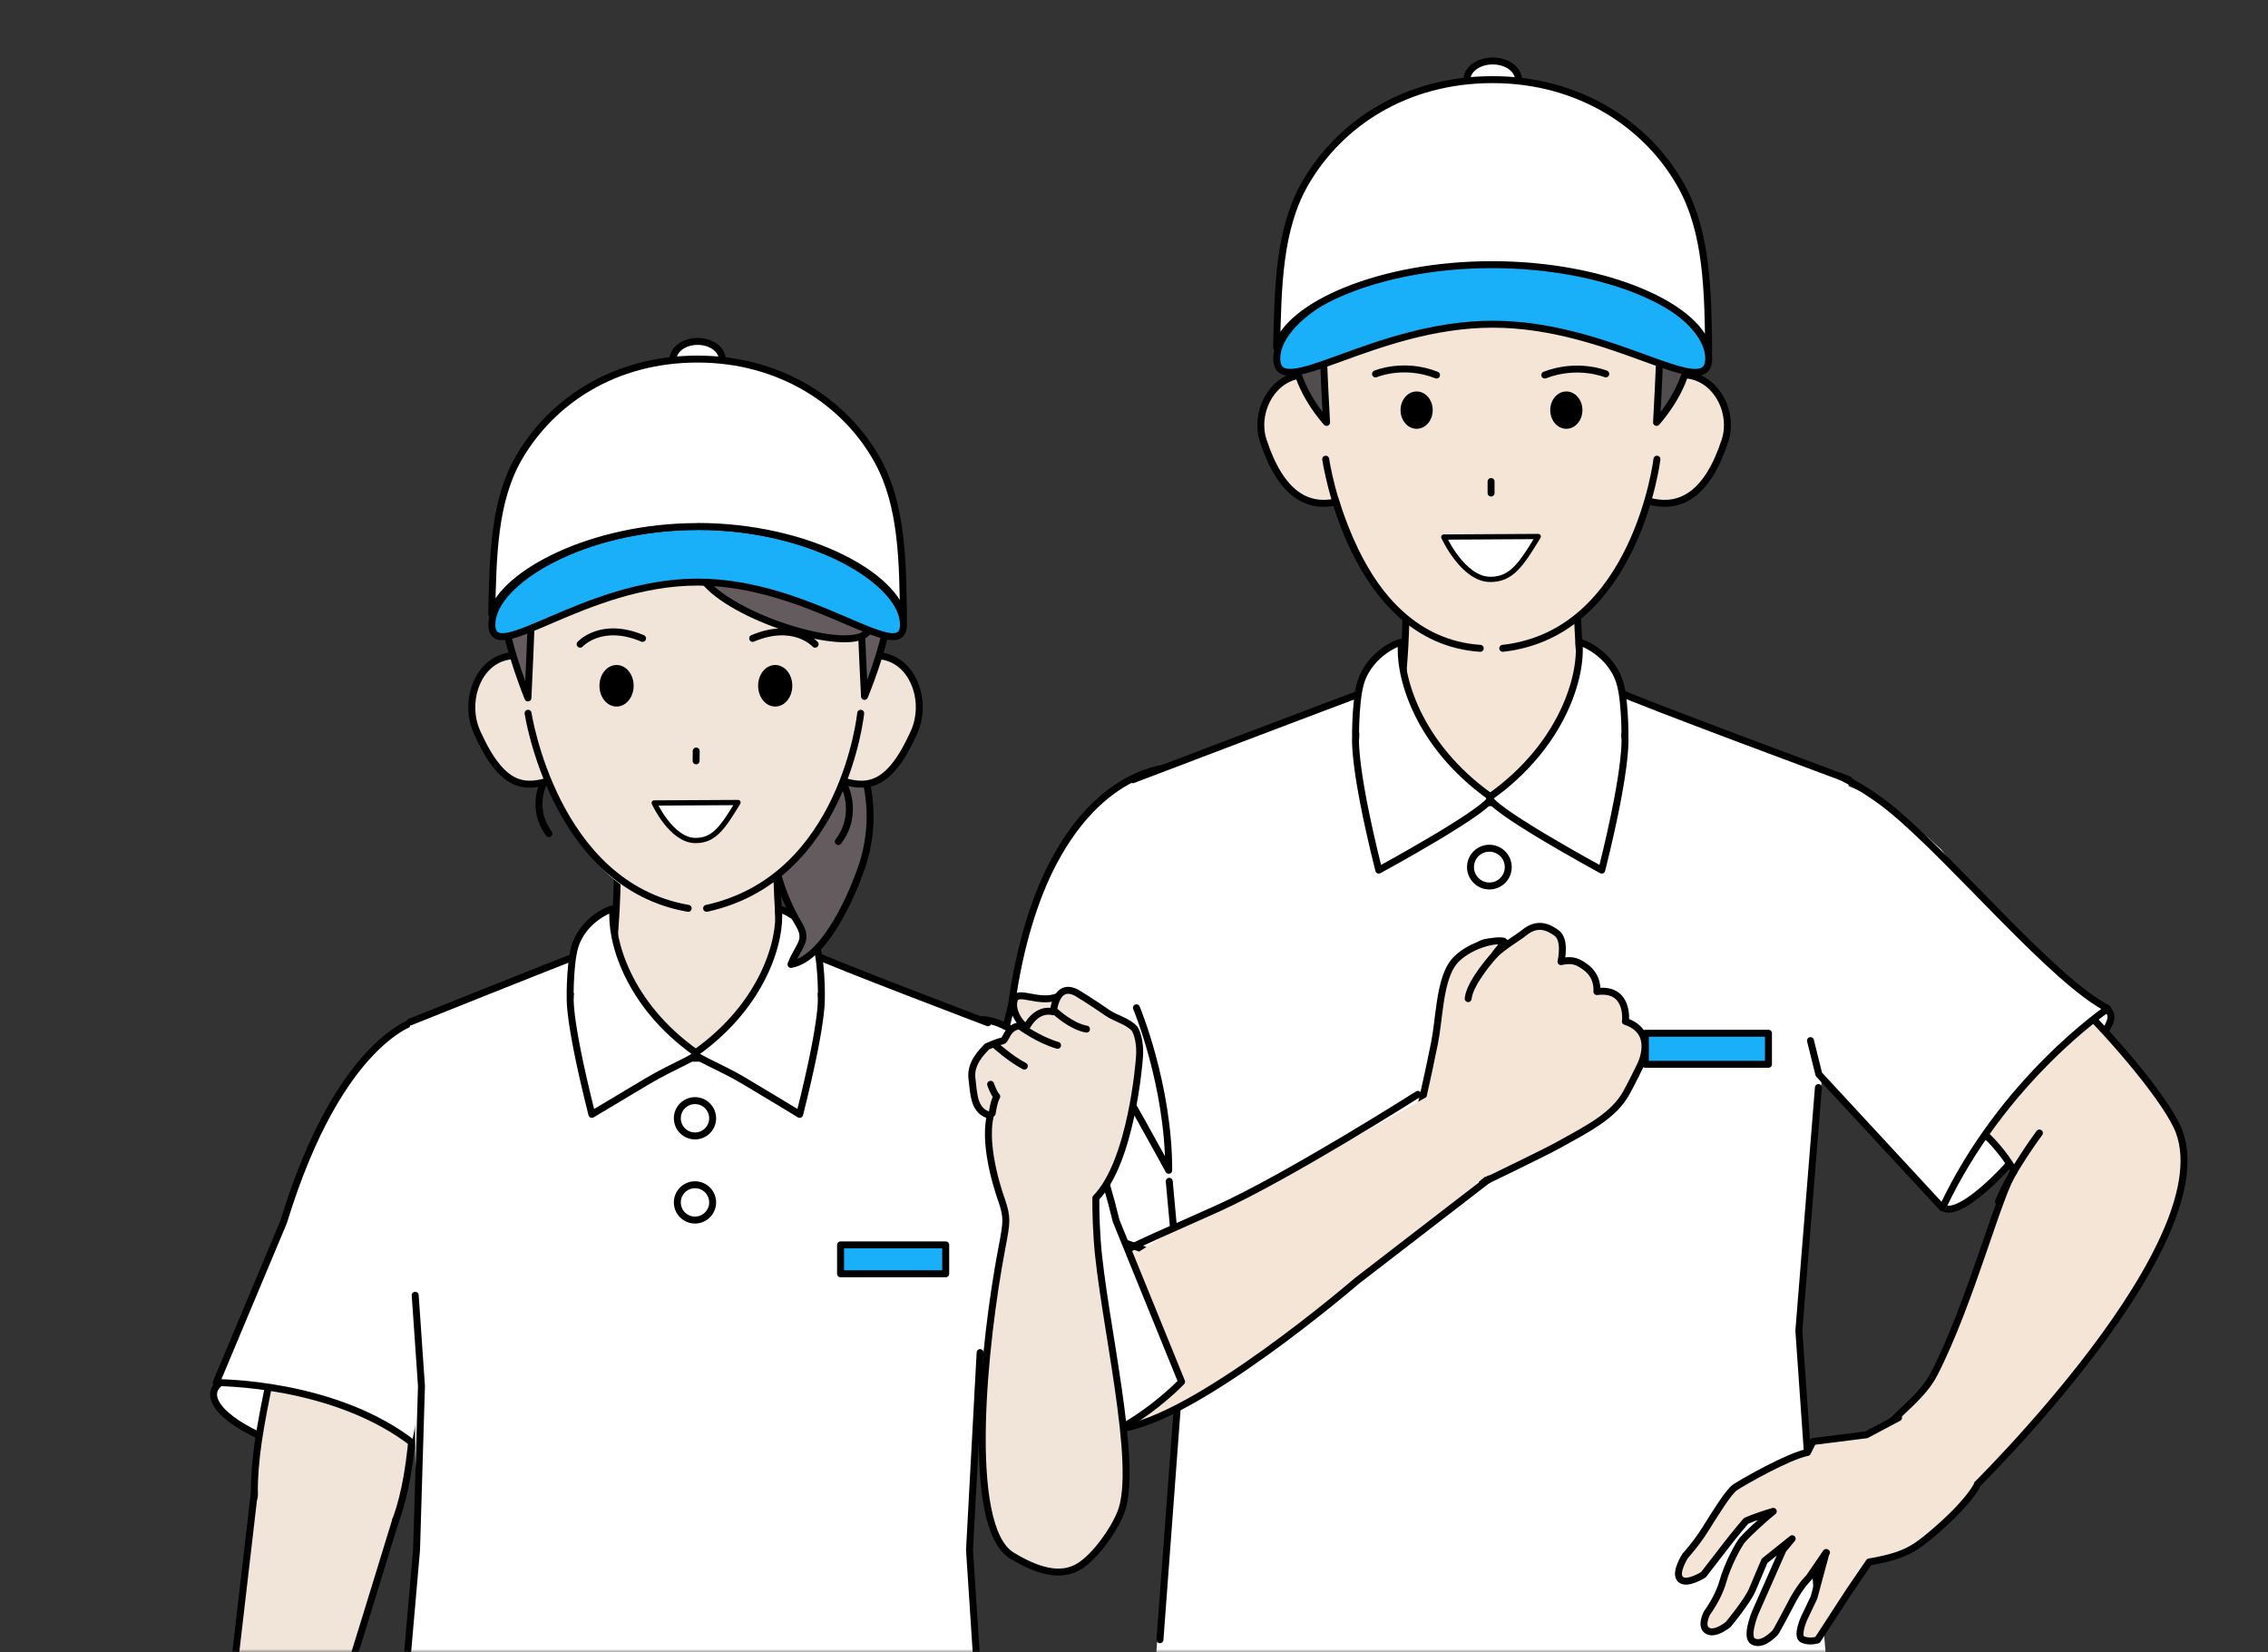 <svg width="372" height="271" viewBox="0 0 372 271" fill="none" xmlns="http://www.w3.org/2000/svg">
<rect x="0" y="0" width="372" height="271" fill="#333333" stroke="none"/>
<mask id="mask0_1451_20723" style="mask-type:alpha" maskUnits="userSpaceOnUse" x="0" y="0" width="372" height="271">
<rect width="372" height="271" fill="#D9D9D9"/>
</mask>
<g mask="url(#mask0_1451_20723)">
<path d="M195.362 204.276C195.362 207.538 186.199 210.177 174.891 210.177C163.584 210.177 155.062 207.923 155.062 204.661C155.062 201.399 163.584 198.375 174.891 198.375C186.199 198.375 195.362 201.014 195.362 204.276Z" fill="white" stroke="black" stroke-width="1.14" stroke-linecap="round" stroke-linejoin="round"/>
<path d="M194.515 212.432C196.439 225.553 192.114 233.159 183.666 234.35C175.217 235.559 167.978 229.383 166.256 216.225C162.297 185.969 167.703 177.942 176.152 176.751C184.6 175.541 189.64 179.371 194.515 212.432Z" fill="#F4E5D7" stroke="black" stroke-width="1.14" stroke-linecap="round" stroke-linejoin="round"/>
<path d="M193.393 125.822C193.393 125.822 181.573 124.777 172.74 141.546C169.789 147.172 167.242 155.089 165.922 164.784C165.922 164.784 157.731 199.182 155 203.928C155 203.928 168.341 195.443 193.045 207.355L193.393 125.822Z" fill="white" stroke="black" stroke-width="1.14" stroke-linecap="round" stroke-linejoin="round"/>
<path d="M194.038 218.259L189.658 271.021H299.432L295.052 218.259L300.807 155.052L303.281 127.911C303.281 127.911 267.82 114.771 265.474 113.488C256.073 108.339 234.228 109.915 223.635 113.598C221.106 114.478 185.828 127.911 185.828 127.911L188.614 158.479L194.057 218.259H194.038Z" fill="white"/>
<path d="M303.261 127.893C303.261 127.893 267.8 114.753 265.454 113.47C256.053 108.32 234.208 109.896 223.616 113.58C221.087 114.46 185.809 127.893 185.809 127.893" stroke="black" stroke-width="1.14" stroke-linecap="round" stroke-linejoin="round"/>
<path d="M298.514 267.923L295.051 218.259L298.258 178.381" stroke="black" stroke-width="1.14" stroke-linecap="round" stroke-linejoin="round"/>
<path d="M191.779 193.757L194.033 218.259L190.258 268.95" stroke="black" stroke-width="1.14" stroke-linecap="round" stroke-linejoin="round"/>
<path d="M247.386 142.224C247.386 143.947 245.993 145.321 244.289 145.321C242.584 145.321 241.191 143.928 241.191 142.224C241.191 140.52 242.584 139.127 244.289 139.127C245.993 139.127 247.386 140.52 247.386 142.224Z" fill="white" stroke="black" stroke-width="1.14" stroke-linecap="round" stroke-linejoin="round"/>
<path d="M247.386 157.618C247.386 159.341 245.993 160.715 244.289 160.715C242.584 160.715 241.191 159.322 241.191 157.618C241.191 155.914 242.584 154.521 244.289 154.521C245.993 154.521 247.386 155.914 247.386 157.618Z" fill="#247DB5" stroke="black" stroke-width="1.14" stroke-linecap="round" stroke-linejoin="round"/>
<path d="M290.067 169.475H269.871V174.57H290.067V169.475Z" fill="#19AFF9" stroke="black" stroke-width="1.14" stroke-linecap="round" stroke-linejoin="round"/>
<path d="M263.362 131.65C257.387 113.653 258.762 87.703 258.762 87.703H230.338C230.338 87.703 232.427 112.407 226.031 131.65H263.38H263.362Z" fill="#F4E5D7" stroke="black" stroke-width="1.14" stroke-linecap="round" stroke-linejoin="round"/>
<path d="M222.39 120.342C222.353 123.623 222.115 115.303 223.214 111.857C224.772 106.964 229.922 105.058 229.885 105.406C229.354 110.703 232.433 122.12 244.418 130.66C245.261 131.265 240.606 134.325 235.786 137.221C231.04 140.061 226.147 142.719 226.147 142.719C221.565 124.411 222.39 120.342 222.39 120.342Z" fill="white" stroke="black" stroke-width="1.14" stroke-linecap="round" stroke-linejoin="round"/>
<path d="M266.479 120.342C266.516 123.623 266.754 115.303 265.654 111.857C264.097 106.964 258.947 105.058 258.984 105.406C259.515 110.703 256.436 122.12 244.451 130.66C243.608 131.265 248.263 134.325 253.083 137.221C257.829 140.061 262.722 142.719 262.722 142.719C267.304 124.411 266.479 120.342 266.479 120.342Z" fill="white" stroke="black" stroke-width="1.14" stroke-linecap="round" stroke-linejoin="round"/>
<path d="M266.612 167.532C266.612 167.532 267.308 161.943 261.92 162.639C261.92 162.639 262.268 160.165 259.959 158.553C258.896 157.82 258.053 157.27 256.038 157.728C256.038 157.728 256.899 154.099 255.268 153C254.077 152.175 252.281 151.112 249.972 153C249.055 153.751 246.545 155.217 245.207 156.555C245.097 156.5 246.929 154.448 246.819 154.411C244.785 153.879 239.874 155.529 238.114 158.259C236.099 161.393 236.08 167.129 235.292 171.069C233.918 177.942 232.727 182.743 232.727 182.743L235.475 191.045L243.796 193.666C243.796 193.666 253.38 189.047 255.488 187.875C260.784 184.942 264.687 182.963 266.758 179.243C267.62 177.703 269.067 174.716 269.067 174.716C269.067 174.716 271.89 169.273 266.593 167.532H266.612Z" fill="#F4E5D7" stroke="black" stroke-width="1.14" stroke-linecap="round" stroke-linejoin="round"/>
<path d="M245.207 156.555C245.207 156.555 241.102 160.99 240.809 163.794" stroke="black" stroke-width="1.14" stroke-linecap="round" stroke-linejoin="round"/>
<path d="M235.639 178.986C235.639 178.986 211.247 193.043 199.555 198.302C188.028 203.488 181.687 209.133 176.867 212.322L180.184 222.145L184.033 234.185C196.311 232.994 222.591 210.086 222.591 210.086L243.923 192.731L239.323 185.639L235.658 178.968L235.639 178.986Z" fill="#F4E5D7"/>
<path d="M232.558 179.5C232.558 179.5 211.244 193.043 199.534 198.302C188.007 203.489 184.433 204.808 179.613 207.997" stroke="black" stroke-width="1.14" stroke-linecap="round" stroke-linejoin="round"/>
<path d="M183.5 234.35C195.779 233.159 222.572 210.086 222.572 210.086L244.251 193.372" stroke="black" stroke-width="1.14" stroke-linecap="round" stroke-linejoin="round"/>
<path d="M186.399 165.297C186.399 165.297 191.696 177.942 191.696 191.961C191.696 191.961 182.899 175.816 181.543 174.276" stroke="black" stroke-width="1.14" stroke-linecap="round" stroke-linejoin="round"/>
<path d="M337.462 180.489C331.286 190.458 321.628 199.896 318.769 198.119C315.892 196.341 315.452 180.691 324.395 173.122C338.47 161.21 342.52 163.647 345.379 165.425C348.237 167.202 343.638 170.52 337.462 180.489Z" fill="white" stroke="black" stroke-width="1.14" stroke-linecap="round" stroke-linejoin="round"/>
<path d="M357.053 184.741C354.506 179.371 345.416 168.742 338.507 162.346C333.669 169.255 327.145 169.365 320.932 182.34C322.032 183.384 326.686 185.804 330.37 192.071C327.878 195.571 323.278 213.623 317.212 225.406C315.416 228.888 311.439 231.729 309.918 233.617L323.021 244.741C323.021 244.741 365.776 203.177 357.053 184.722V184.741Z" fill="#F4E5D7" stroke="black" stroke-width="1.14" stroke-linecap="round" stroke-linejoin="round"/>
<path d="M334.504 185.84C334.504 185.84 329.684 192.309 327.797 197.111" stroke="black" stroke-width="1.14" stroke-linecap="round" stroke-linejoin="round"/>
<path d="M298.338 128.003C298.338 128.003 304.99 126.903 318.387 139.328C318.387 139.328 333.561 159.121 345.381 165.315C345.381 165.315 327.238 179.298 319.01 198.522L296.469 174.716L298.32 128.021L298.338 128.003Z" fill="white"/>
<path d="M301.777 127.306C301.777 127.306 306.193 129.359 310.573 133.024C320.763 141.509 336.908 160.953 345.723 165.425C345.723 165.425 328.478 177.08 318.6 198.119L298.331 176.219L296.957 170.684" stroke="black" stroke-width="1.14" stroke-linecap="round" stroke-linejoin="round"/>
<path d="M311.401 232.535L306.123 235.339L297.234 236.311L296.63 238.198C293.588 238.766 285.854 243.11 284.571 243.989C283.526 244.704 281.437 248.094 279.715 250.843C278.249 253.189 276.416 255.205 276.416 255.205C276.416 255.205 274.602 257.991 275.61 259.035C276.617 260.08 279.403 258.302 279.403 258.302C279.403 258.302 281.712 255.333 283.142 253.464C284.571 251.595 286.385 249.487 286.385 249.487C286.385 249.487 287.961 248.754 290.857 247.911C288.878 249.506 286.459 251.815 285.817 252.566C285.121 253.372 283.307 256.799 282.574 259.475C281.859 262.059 279.971 264.606 279.971 264.606C279.971 264.606 278.817 266.769 280.081 267.502C281.346 268.235 283.471 266.457 283.471 266.457C283.471 266.457 286.697 262.572 287.448 260.703C288.218 258.834 289.428 256.03 289.428 256.03L293.954 252.401L292.451 254.215L287.888 264.551C287.888 264.551 286.257 268.51 287.522 269.225C288.786 269.958 290.271 268.675 291.095 267.887C291.425 267.575 293.203 264.057 294.119 262.371C295.475 259.896 296.721 258.76 296.721 258.76L299.525 254.655C299.324 254.6 299.727 254.728 299.525 254.655L297.528 262.059L295.933 265.413C295.933 265.413 294.522 268.473 295.713 268.95C296.886 269.426 298.114 269.005 298.114 269.005L303.282 261.051L306.581 256.213C312.445 255.223 314.113 253.959 316.899 251.613C323.02 246.445 324.266 243.641 324.266 243.641L311.401 232.517V232.535Z" fill="#F4E5D7"/>
<path d="M311.401 232.535L306.123 235.339L297.363 236.439L296.465 238.235C293.423 238.803 285.854 243.091 284.571 243.971C283.526 244.686 281.437 248.076 279.715 250.825C278.249 253.171 276.416 255.187 276.416 255.187C276.416 255.187 274.602 257.972 275.61 259.017C276.617 260.061 279.403 258.284 279.403 258.284C279.403 258.284 281.712 255.315 283.142 253.446C284.571 251.576 286.385 249.469 286.385 249.469C286.385 249.469 287.961 248.736 290.857 247.893C288.878 249.487 286.459 251.796 285.817 252.548C285.121 253.354 283.307 256.781 282.574 259.457C281.859 262.041 279.971 264.588 279.971 264.588C279.971 264.588 278.817 266.75 280.081 267.484C281.346 268.217 283.471 266.439 283.471 266.439C283.471 266.439 286.697 262.554 287.448 260.684C288.218 258.815 289.428 256.011 289.428 256.011L293.954 252.383L292.451 254.197L287.888 264.533C287.888 264.533 286.257 268.491 287.522 269.206C288.786 269.939 290.271 268.656 291.095 267.868C291.425 267.557 293.203 264.038 294.119 262.352C295.475 259.878 296.721 258.742 296.721 258.742L299.525 254.637M299.525 254.637C299.324 254.582 299.727 254.71 299.525 254.637ZM299.525 254.637L297.528 262.041L295.933 265.394C295.933 265.394 294.522 268.455 295.713 268.931C296.886 269.408 298.114 268.986 298.114 268.986L303.282 261.033L306.581 256.195C312.445 255.205 314.113 253.94 316.899 251.595C323.02 246.427 324.266 243.623 324.266 243.623" stroke="black" stroke-width="1.14" stroke-linecap="round" stroke-linejoin="round"/>
<path d="M220.406 69.047C221.304 73.574 223.43 81.472 218.94 82.37C214.45 83.268 210.089 81.124 207.193 72.254C205.764 67.874 208.329 62.505 212.819 61.607C217.309 60.709 219.49 64.539 220.388 69.066L220.406 69.047Z" fill="#F4E5D7" stroke="black" stroke-width="1.14" stroke-linecap="round" stroke-linejoin="round"/>
<path d="M269.728 69.047C268.83 73.574 266.705 81.472 271.194 82.37C275.684 83.268 280.046 81.124 282.942 72.254C284.371 67.874 281.805 62.505 277.315 61.607C272.826 60.709 270.645 64.539 269.747 69.066L269.728 69.047Z" fill="#F4E5D7" stroke="black" stroke-width="1.14" stroke-linecap="round" stroke-linejoin="round"/>
<path d="M273.776 52.975C273.354 78.852 266.024 106.598 244.564 106.598C223.104 106.598 215.352 75.278 215.352 52.975C215.352 30.672 229.206 14.948 245.352 14.948C261.497 14.948 274.142 30.672 273.776 52.957V52.975Z" fill="#F4E5D7"/>
<path d="M217.441 75.315C217.441 75.315 221.73 104.93 242.787 106.341" stroke="black" stroke-width="1.14" stroke-linecap="round" stroke-linejoin="round"/>
<path d="M271.775 75.315C271.775 75.315 268.311 103.904 246.484 106.341" stroke="black" stroke-width="1.14" stroke-linecap="round" stroke-linejoin="round"/>
<path d="M259.551 67.27C259.551 68.956 258.379 70.33 256.912 70.33C255.446 70.33 254.273 68.956 254.273 67.27C254.273 65.584 255.446 64.209 256.912 64.209C258.379 64.209 259.551 65.584 259.551 67.27Z" fill="black"/>
<path d="M234.997 67.27C234.997 68.956 233.824 70.33 232.358 70.33C230.892 70.33 229.719 68.956 229.719 67.27C229.719 65.584 230.892 64.209 232.358 64.209C233.824 64.209 234.997 65.584 234.997 67.27Z" fill="black"/>
<path d="M225.617 61.332C225.617 61.332 230.199 59.371 235.623 61.515" stroke="black" stroke-width="1.14" stroke-linecap="round" stroke-linejoin="round"/>
<path d="M263.381 61.332C263.381 61.332 258.818 59.426 253.375 61.515" stroke="black" stroke-width="1.14" stroke-linecap="round" stroke-linejoin="round"/>
<path d="M244.566 78.98V80.868" stroke="black" stroke-width="1.14" stroke-linecap="round" stroke-linejoin="round"/>
<path d="M252.298 88.015C249.494 92.615 247.918 95.034 244.455 95.034C239.965 95.034 236.812 88.088 236.812 88.088L252.298 87.997V88.015Z" fill="white" stroke="black" stroke-width="0.86" stroke-linecap="round" stroke-linejoin="round"/>
<path d="M249.072 13.097C249.072 14.802 247.093 13.867 244.747 13.867C242.401 13.867 240.605 14.82 240.605 13.097C240.605 11.374 242.493 10 244.839 10C247.185 10 249.072 11.393 249.072 13.097Z" fill="white" stroke="black" stroke-width="1.14" stroke-linecap="round" stroke-linejoin="round"/>
<path d="M217.037 56.585C217.037 59.573 217.587 69.285 217.587 69.285C217.587 69.285 212.969 64.319 212.291 58.62C211.943 55.651 212.969 51.179 214.417 51.179C215.865 51.179 217.037 53.598 217.037 56.585Z" fill="#514C4E" stroke="black" stroke-width="1.14" stroke-linecap="round" stroke-linejoin="round"/>
<path d="M272.257 56.585C272.257 59.573 271.707 69.285 271.707 69.285C271.707 69.285 276.325 64.319 277.003 58.62C277.352 55.651 276.325 51.179 274.877 51.179C273.43 51.179 272.257 53.598 272.257 56.585Z" fill="#514C4E" stroke="black" stroke-width="1.14" stroke-linecap="round" stroke-linejoin="round"/>
<path d="M280.267 58.803C280.267 66.225 264.397 53.177 244.843 53.177C225.288 53.177 209.418 66.207 209.418 58.803C209.418 51.399 225.288 42.401 244.843 42.401C264.397 42.401 280.267 51.399 280.267 58.803Z" fill="#19AFF9" stroke="black" stroke-width="1.14" stroke-linecap="round" stroke-linejoin="round"/>
<path d="M244.727 43.409C263.75 43.409 279.291 50.593 280.225 57.813H280.262C280.152 47.752 280.005 38.204 275.809 30.581C270.293 20.556 259.114 13.061 244.819 13.061C230.525 13.061 219.767 20.299 214.141 29.957C209.761 37.471 209.614 46.982 209.395 56.989C211.355 50.061 226.42 43.409 244.709 43.409H244.727Z" fill="white" stroke="black" stroke-width="1.14" stroke-linecap="round" stroke-linejoin="round"/>
<path d="M161.257 167.24C161.257 167.24 175.148 167.24 183.065 200.246L193.804 226.636C193.804 226.636 177.97 243.587 161.513 236.807L153.578 196.544L161.238 167.24H161.257Z" fill="white" stroke="black" stroke-width="1.14" stroke-linecap="round" stroke-linejoin="round"/>
<path d="M67.919 236.55C67.113 239.702 59.123 240.398 50.051 238.089C40.998 235.78 34.291 231.345 35.097 228.193C35.903 225.041 43.894 224.345 52.965 226.654C62.018 228.963 68.726 233.398 67.919 236.55Z" fill="white" stroke="black" stroke-width="1.14" stroke-linecap="round" stroke-linejoin="round"/>
<path d="M67.647 235.102C65.337 262.812 54.488 257.698 48.147 256.654C41.806 255.609 40.487 247.069 42.76 234.003C48.019 203.929 56.797 194.766 63.138 195.756C75.967 197.79 70.414 201.785 67.647 235.102Z" fill="#F1E4D9" stroke="black" stroke-width="1.14" stroke-linecap="round" stroke-linejoin="round"/>
<path d="M68.324 167.423C68.324 167.423 55.77 170.209 46.516 200.429L35.465 226.782C35.465 226.782 55.092 226.654 68.067 237.008L76.002 196.745L68.342 167.442L68.324 167.423Z" fill="white" stroke="black" stroke-width="1.14" stroke-linecap="round" stroke-linejoin="round"/>
<path d="M67.039 276.08H160.484L159.018 254.235L162.024 167.753C162.024 167.753 135.909 157.839 133.728 156.648C124.95 151.865 104.571 153.331 94.712 156.739C92.348 157.564 67.222 167.643 67.222 167.643L68.322 254.235L67.039 276.08Z" fill="white"/>
<path d="M162.044 167.753C162.044 167.753 135.929 157.839 133.748 156.648C124.97 151.865 104.591 153.331 94.731 156.739C92.367 157.564 67.242 167.643 67.242 167.643" stroke="black" stroke-width="1.14" stroke-linecap="round" stroke-linejoin="round"/>
<path d="M66.508 275.053L68.322 254.235L69.129 227.332L68.102 212.451" stroke="black" stroke-width="1.14" stroke-linecap="round" stroke-linejoin="round"/>
<path d="M160.761 221.852L159.02 254.235L160.394 275.31" stroke="black" stroke-width="1.14" stroke-linecap="round" stroke-linejoin="round"/>
<path d="M113.993 186.318C115.592 186.318 116.889 185.021 116.889 183.422C116.889 181.823 115.592 180.527 113.993 180.527C112.394 180.527 111.098 181.823 111.098 183.422C111.098 185.021 112.394 186.318 113.993 186.318Z" fill="white" stroke="black" stroke-width="1.14" stroke-linecap="round" stroke-linejoin="round"/>
<path d="M113.993 200.117C115.592 200.117 116.889 198.821 116.889 197.222C116.889 195.623 115.592 194.326 113.993 194.326C112.394 194.326 111.098 195.623 111.098 197.222C111.098 198.821 112.394 200.117 113.993 200.117Z" fill="white" stroke="black" stroke-width="1.14" stroke-linecap="round" stroke-linejoin="round"/>
<path d="M155.116 204.186H137.871V208.932H155.116V204.186Z" fill="#19AFF9" stroke="black" stroke-width="1.14" stroke-linecap="round" stroke-linejoin="round"/>
<path d="M131.787 173.563C126.198 156.794 127.481 132.622 127.481 132.622H100.963C100.963 132.622 102.905 155.621 96.949 173.563H131.787Z" fill="#F1E4D9" stroke="black" stroke-width="1.14" stroke-linecap="round" stroke-linejoin="round"/>
<path d="M93.56 163.044C93.524 166.104 93.304 158.352 94.33 155.145C95.778 150.582 100.598 148.822 100.561 149.134C100.066 154.082 102.925 164.711 114.122 172.665C114.91 173.233 110.604 174.699 106.096 177.393C101.679 180.032 97.079 182.781 97.079 182.781C92.791 165.737 93.579 163.044 93.579 163.044H93.56Z" fill="white" stroke="black" stroke-width="1.14" stroke-linecap="round" stroke-linejoin="round"/>
<path d="M134.682 163.044C134.719 166.104 134.938 158.352 133.912 155.145C132.464 150.582 127.645 148.822 127.681 149.134C128.176 154.082 125.317 164.711 114.12 172.665C113.332 173.233 117.712 174.699 122.22 177.393C126.637 180.032 131.163 182.781 131.163 182.781C135.452 165.737 134.664 163.044 134.664 163.044H134.682Z" fill="white" stroke="black" stroke-width="1.14" stroke-linecap="round" stroke-linejoin="round"/>
<path d="M141.373 142.078C140.017 146.202 135.436 157.197 129.736 158.187C130.927 155.09 132.632 154.357 131.092 151.718C119.29 131.687 133.969 114.406 136.132 116.293C137.232 117.265 145.991 128.059 141.392 142.078H141.373Z" fill="#635B5E" stroke="black" stroke-width="1.14" stroke-linecap="round" stroke-linejoin="round"/>
<path d="M89.672 127.417C89.672 127.417 86.575 131.981 90.039 136.745" stroke="black" stroke-width="1.14" stroke-linecap="round" stroke-linejoin="round"/>
<path d="M138.31 128.462C138.31 128.462 141.059 133.318 137.504 138.028" stroke="black" stroke-width="1.14" stroke-linecap="round" stroke-linejoin="round"/>
<path d="M91.303 115.23C92.861 120.069 95.078 126.446 90.625 127.894C86.153 129.342 82.452 129.488 78.237 120.087C76.147 115.432 78.017 109.311 82.488 107.863C86.96 106.415 89.745 110.392 91.322 115.23H91.303Z" fill="#F1E4D9" stroke="black" stroke-width="1.14" stroke-linecap="round" stroke-linejoin="round"/>
<path d="M136.864 115.23C135.306 120.069 133.071 126.446 137.542 127.894C142.014 129.342 145.716 129.488 149.931 120.087C152.02 115.432 150.151 109.311 145.679 107.863C141.207 106.415 138.422 110.392 136.846 115.23H136.864Z" fill="#F1E4D9" stroke="black" stroke-width="1.14" stroke-linecap="round" stroke-linejoin="round"/>
<path d="M144.086 93.789C143.298 71.669 130.653 61.278 115.24 60.856C99.645 60.417 85.937 69.671 84.819 92.579C83.921 110.997 88.612 133.208 99.755 143.416C109.962 152.781 122.259 147.814 125.668 145.45C138.405 136.617 144.819 113.838 144.086 93.789Z" fill="#F1E4D9"/>
<path d="M95.152 105.664C95.152 105.664 98.598 101.834 105.397 104.711" stroke="black" stroke-width="1.14" stroke-linecap="round" stroke-linejoin="round"/>
<path d="M133.694 105.664C133.694 105.664 130.248 101.834 123.449 104.711" stroke="black" stroke-width="1.14" stroke-linecap="round" stroke-linejoin="round"/>
<path d="M103.932 112.481C103.932 114.351 102.686 115.89 101.128 115.89C99.57 115.89 98.324 114.369 98.324 112.481C98.324 110.594 99.57 109.073 101.128 109.073C102.686 109.073 103.932 110.594 103.932 112.481Z" fill="black"/>
<path d="M129.955 112.481C129.955 114.351 128.709 115.89 127.152 115.89C125.594 115.89 124.348 114.369 124.348 112.481C124.348 110.594 125.594 109.073 127.152 109.073C128.709 109.073 129.955 110.594 129.955 112.481Z" fill="black"/>
<path d="M86.613 116.99C86.613 116.99 90.902 145.194 112.875 148.987" stroke="black" stroke-width="1.14" stroke-linecap="round" stroke-linejoin="round"/>
<path d="M141.17 116.99C141.17 116.99 138.44 144.058 115.898 148.987" stroke="black" stroke-width="1.14" stroke-linecap="round" stroke-linejoin="round"/>
<path d="M114.194 123.184L114.176 124.797" stroke="black" stroke-width="1.14" stroke-linecap="round" stroke-linejoin="round"/>
<path d="M121.049 131.632C118.557 135.701 117.164 137.863 114.085 137.863C110.109 137.863 107.305 131.706 107.305 131.706L121.031 131.632H121.049Z" fill="white" stroke="black" stroke-width="0.86" stroke-linecap="round" stroke-linejoin="round"/>
<path d="M118.462 58.95C118.462 60.582 116.574 59.684 114.357 59.684C112.139 59.684 110.398 60.582 110.398 58.95C110.398 57.319 112.213 56 114.43 56C116.648 56 118.462 57.319 118.462 58.95Z" fill="white" stroke="black" stroke-width="1.14" stroke-linecap="round" stroke-linejoin="round"/>
<path d="M87.198 99.14C87.198 101.981 86.593 114.479 86.593 114.479C86.593 114.479 83.331 106.489 82.69 101.083C82.36 98.26 83.331 94.009 84.706 94.009C86.08 94.009 87.198 96.318 87.198 99.14Z" fill="#635B5E" stroke="black" stroke-width="1.14" stroke-linecap="round" stroke-linejoin="round"/>
<path d="M141.172 99.14C141.172 101.981 141.795 114.222 141.795 114.222C141.795 114.222 145.039 106.489 145.68 101.083C146.01 98.26 145.039 94.009 143.664 94.009C142.29 94.009 141.172 96.318 141.172 99.14Z" fill="#635B5E" stroke="black" stroke-width="1.14" stroke-linecap="round" stroke-linejoin="round"/>
<path d="M127.956 84.626C133.454 90.6 145.439 100.789 142.104 103.868C138.768 106.947 121.395 101.724 115.897 95.75C110.399 89.775 108.622 82.445 111.957 79.366C115.293 76.287 122.458 78.651 127.956 84.607V84.626Z" fill="#635B5E" stroke="black" stroke-width="1.14" stroke-linecap="round" stroke-linejoin="round"/>
<path d="M148.19 102.439C148.19 109.494 133.07 95.475 114.433 95.475C95.795 95.475 80.676 109.494 80.676 102.439C80.676 95.383 95.795 86.348 114.433 86.348C133.07 86.348 148.19 95.383 148.19 102.439Z" fill="#19AFF9" stroke="black" stroke-width="1.14" stroke-linecap="round" stroke-linejoin="round"/>
<path d="M114.431 86.348C132.556 86.348 147.254 94.613 148.152 101.486H148.188C148.078 91.919 147.95 82.811 143.955 75.572C138.714 66.043 128.048 58.896 114.413 58.896C100.778 58.896 90.552 65.786 85.165 74.986C80.986 82.133 80.858 91.186 80.656 100.716C82.525 94.119 96.985 86.367 114.413 86.367L114.431 86.348Z" fill="white" stroke="black" stroke-width="1.14" stroke-linecap="round" stroke-linejoin="round"/>
<path d="M169.776 169.403C172.195 170.282 177.271 170.117 177.839 168.321C178.407 166.544 175.952 162.494 173.569 163.447C170.326 164.73 166.935 162.219 166.367 163.996C165.799 165.774 167.357 168.523 169.776 169.403Z" fill="#F1E4D9" stroke="black" stroke-width="1.14" stroke-linecap="round" stroke-linejoin="round"/>
<path d="M179.729 196.507C185.63 190.496 186.858 173.838 186.858 173.838C187.224 170.392 186.106 168.743 186.106 168.743C184.97 167.478 182.973 167.039 181.69 166.159C178.996 164.29 176.632 162.86 176.632 162.86C173.15 160.973 172.783 165.957 172.783 165.957C169.979 165.279 168.495 168.266 168.495 168.266C165.068 167.79 165.215 170.594 164.408 170.741C163.602 170.887 161.879 171.657 161.879 171.657C161.073 172.536 159.094 174.387 159.423 176.935C159.735 179.372 159.662 182.323 162.447 182.964C161.109 188.315 164.28 196.837 164.28 196.837C165.251 199.751 165.16 200.356 164.317 204.754C161.403 220.056 158.177 250.441 165.984 255.151C170.034 257.607 173.956 258.871 177.108 256.855C179.674 255.206 182.606 251.138 183.816 248.132C186.949 240.344 180.865 216.171 179.967 203.453C179.674 199.219 179.747 196.526 179.747 196.526L179.729 196.507Z" fill="#F1E4D9" stroke="black" stroke-width="1.14" stroke-linecap="round" stroke-linejoin="round"/>
<path d="M162.484 177.851C162.484 177.851 162.961 179.262 163.492 179.849C163.492 179.849 163.052 180.472 162.741 182.598" stroke="black" stroke-width="1.14" stroke-linecap="round" stroke-linejoin="round"/>
<path d="M163.215 171.4C163.215 171.4 165.781 173.709 168.016 174.864" stroke="black" stroke-width="1.14" stroke-linecap="round" stroke-linejoin="round"/>
<path d="M167.414 168.395C167.414 168.395 170.365 170.557 173.462 171.455" stroke="black" stroke-width="1.14" stroke-linecap="round" stroke-linejoin="round"/>
<path d="M173.203 166.012C173.203 166.012 175.714 168.358 178.206 168.798" stroke="black" stroke-width="1.14" stroke-linecap="round" stroke-linejoin="round"/>
<path d="M50.803 302.799L56.869 275.328C56.869 275.328 61.817 260.869 64.089 253.373L64.932 237.888C64.932 237.888 52.434 230.557 47.651 236.147C42.886 241.736 41.218 248.957 41.218 248.957L37.7 279.232L35.684 299.097L50.803 302.818V302.799Z" fill="#F1E4D9"/>
<path d="M51.465 302.048L56.889 275.328C56.889 275.328 62.681 256.654 64.953 249.158" stroke="black" stroke-width="1.14" stroke-linecap="round" stroke-linejoin="round"/>
<path d="M41.713 244.888L37.718 279.232L35.684 299.079" stroke="black" stroke-width="1.14" stroke-linecap="round" stroke-linejoin="round"/>
</g>
</svg>

